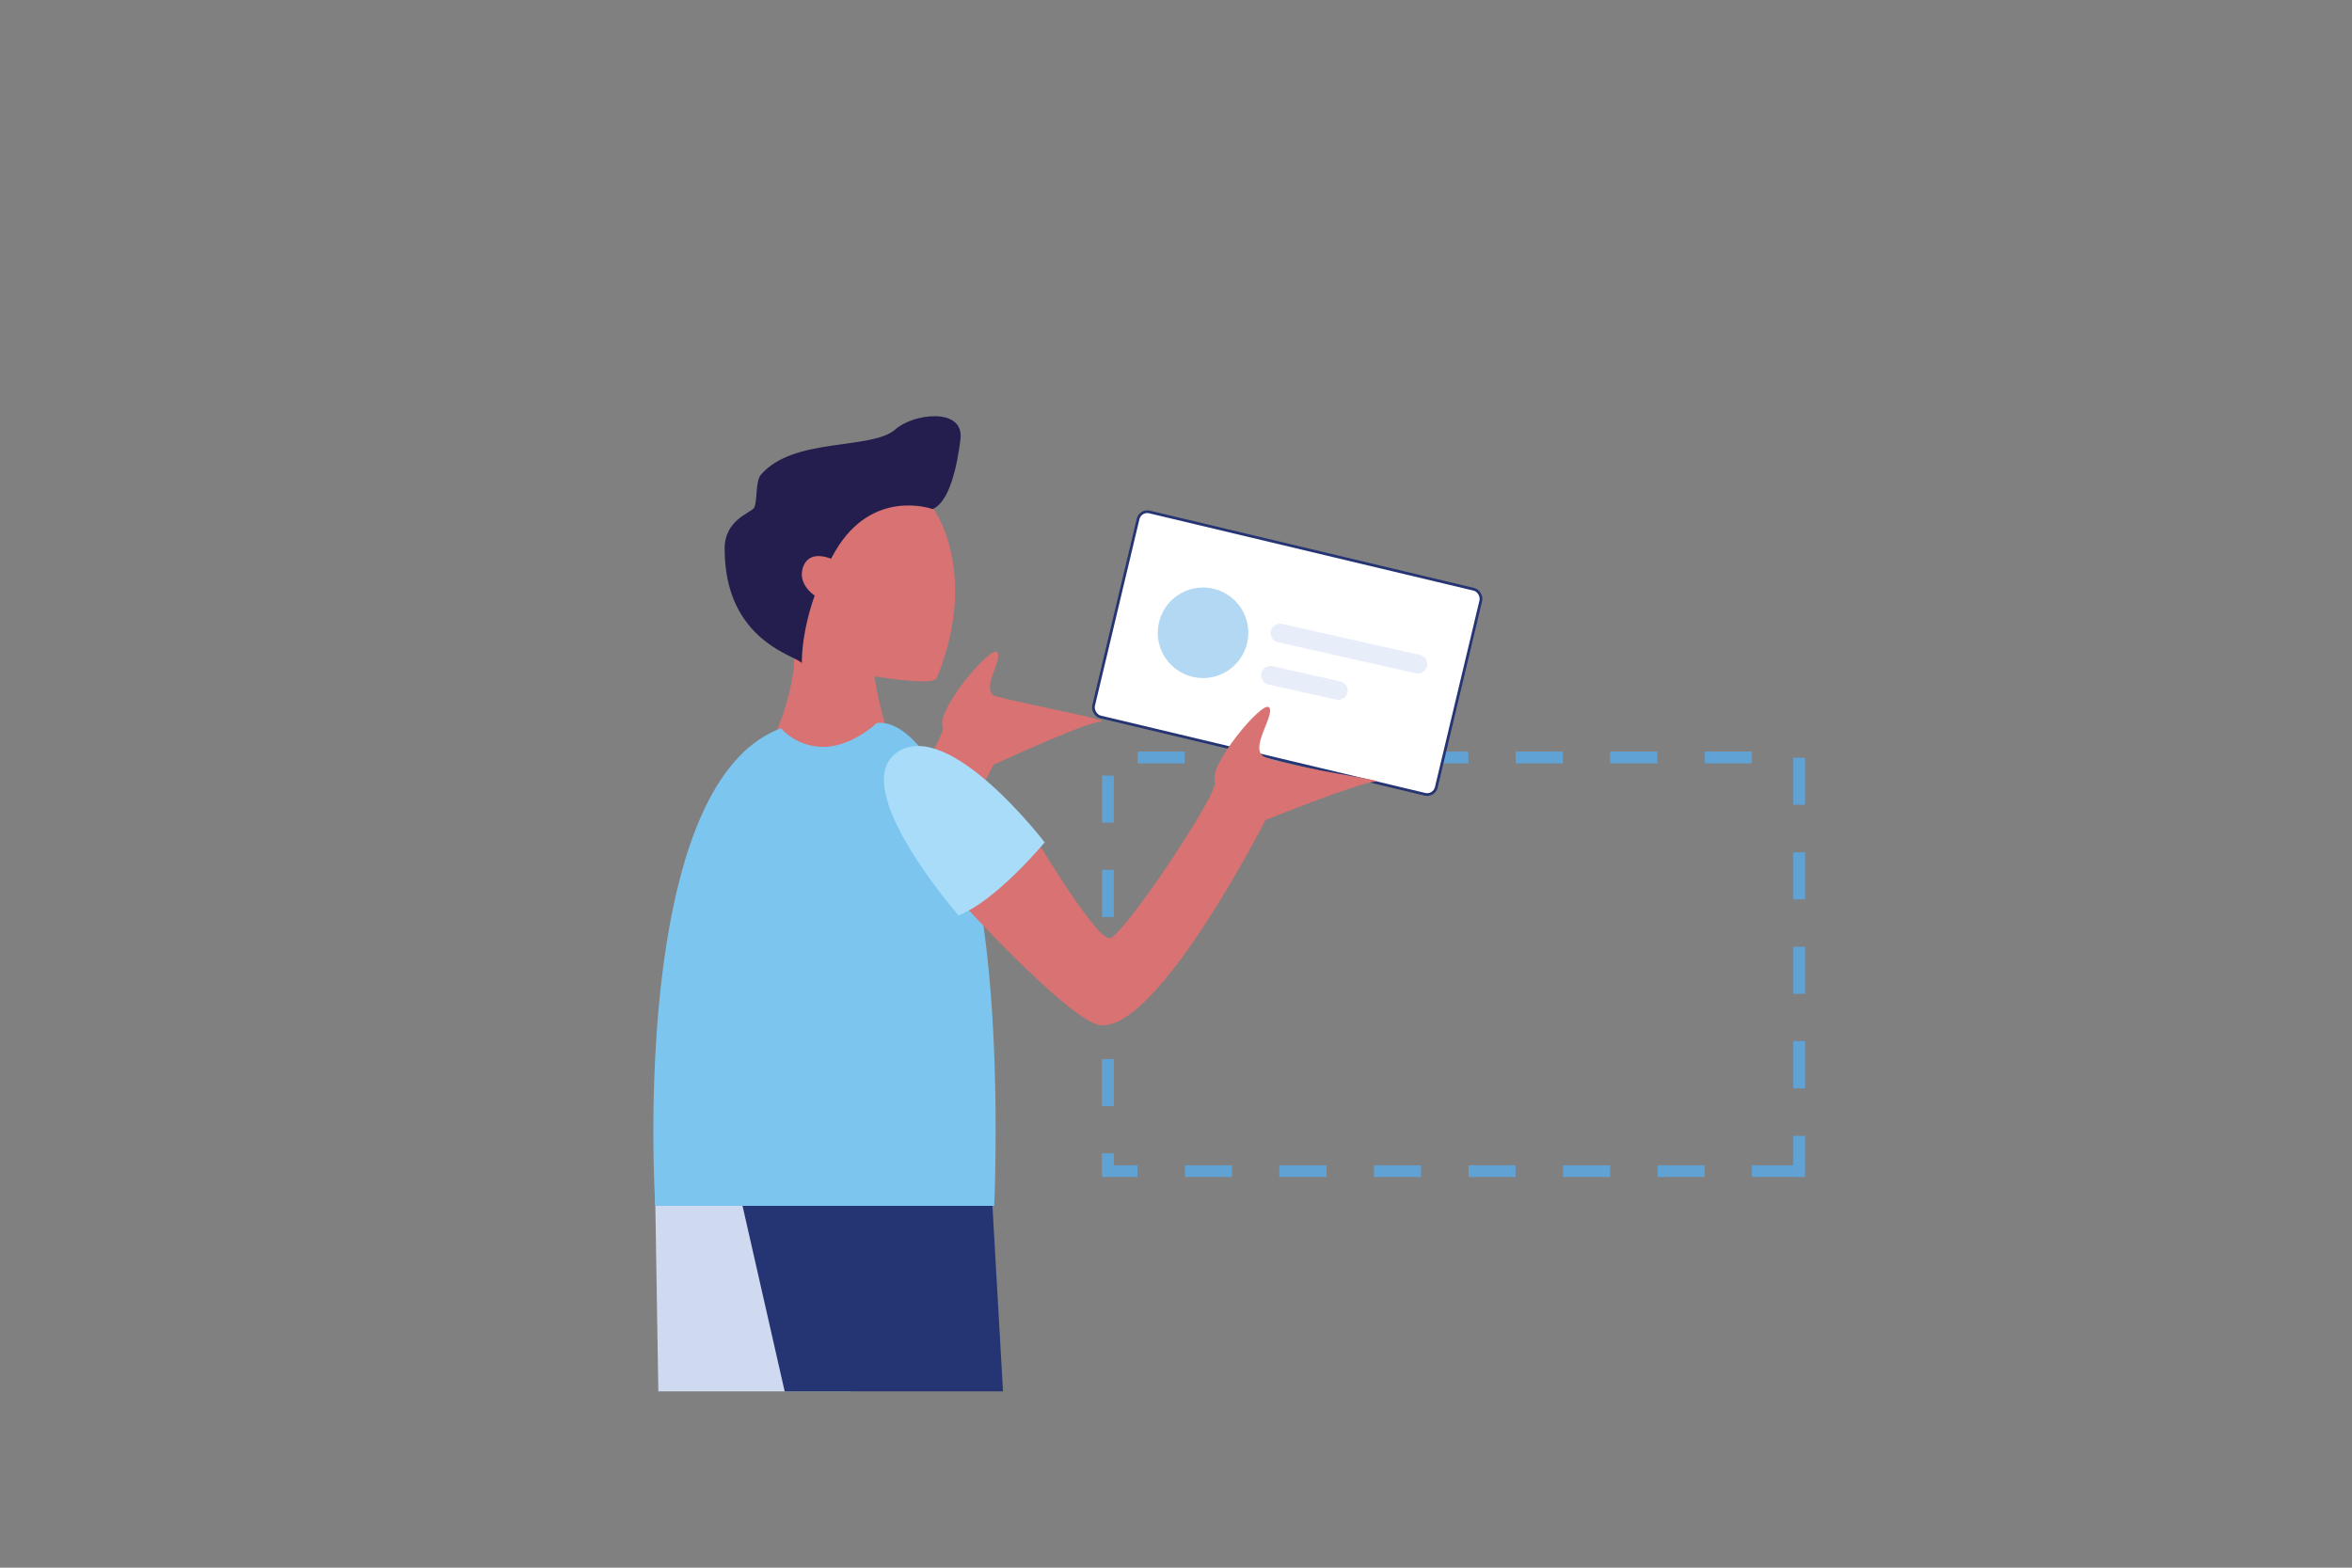 <svg id="Capa_1" data-name="Capa 1" xmlns="http://www.w3.org/2000/svg" xmlns:xlink="http://www.w3.org/1999/xlink" viewBox="0 0 450 300"><rect x="0" y="0" width="450" height="300" fill="#808080" stroke="none"/><defs><style>.cls-1{fill:none;}.cls-2{clip-path:url(#clip-path);}.cls-3{fill:#61a2d5;}.cls-4{fill:#fff;stroke:#253472;stroke-miterlimit:10;stroke-width:0.52px;}.cls-5{fill:#b2d8f3;}.cls-6{fill:#e7edf9;}.cls-7{fill:#d87273;}.cls-8{fill:#cfdaf1;}.cls-9{fill:#253472;}.cls-10{fill:#7cc5ee;}.cls-11{fill:#a8dcf8;}.cls-12{fill:#241e4e;}</style><clipPath id="clip-path"><rect class="cls-1" x="90.84" y="33.74" width="268.31" height="232.52"/></clipPath></defs><title>paso2</title><g class="cls-2"><path class="cls-3" d="M345.36,225.23H335.18V223h7.92v-5.65h2.26Zm-19.22,0h-9V223h9Zm-18.09,0h-9V223h9Zm-18.08,0h-9V223h9Zm-18.09,0h-9V223h9Zm-18.08,0h-9.05V223h9.05Zm-18.09,0h-9V223h9Zm-18.08,0h-6.79v-4.52h2.26V223h4.53Zm-4.53-13.56h-2.26v-9h2.26Zm132.26-3.39H343.1v-9.05h2.26ZM213.1,193.58h-2.26v-9h2.26Zm132.26-3.39H343.1v-9h2.26ZM213.1,175.5h-2.26v-9.05h2.26Zm132.26-3.4H343.1v-9h2.26ZM213.1,157.41h-2.26v-9h2.26ZM345.36,154H343.1v-9h2.26Zm-10.18-7.91h-9v-2.26h9Zm-18.08,0h-9.05v-2.26h9.05Zm-18.09,0h-9v-2.26h9Zm-18.08,0h-9.05v-2.26h9.05Zm-18.09,0h-9v-2.26h9Zm-18.09,0h-9v-2.26h9Zm-18.08,0h-9v-2.26h9Z"/><g id="man"><rect class="cls-4" x="212.58" y="104.81" width="67.41" height="40.33" rx="1.8" transform="translate(35.69 -53.7) rotate(13.41)"/><circle class="cls-5" cx="229.01" cy="120.97" r="8.64" transform="matrix(0.29, -0.96, 0.96, 0.29, 47.63, 305.86)"/><path class="cls-6" d="M270.89,128.84l-26.37-5.93a1.79,1.79,0,0,1-1.36-2.15h0a1.81,1.81,0,0,1,2.15-1.36l26.37,5.93a1.8,1.8,0,0,1,1.36,2.15h0A1.8,1.8,0,0,1,270.89,128.84Z"/><path class="cls-6" d="M255.65,133.88,242.71,131a1.79,1.79,0,0,1-1.36-2.15h0a1.79,1.79,0,0,1,2.15-1.36l12.94,2.91a1.8,1.8,0,0,1,1.36,2.15h0A1.8,1.8,0,0,1,255.65,133.88Z"/><path class="cls-7" d="M178.64,97.44s8.81,12.16.59,32.33c-.64,1.57-11.95-.36-11.95-.36a80.1,80.1,0,0,0,2.2,9.66c.47,1.39,1.65,5.16,1.27,6.49-1.44,5-28.12,6.71-23.4-3a45.83,45.83,0,0,0,4.55-14.94S152.36,84.31,178.64,97.44Z"/><polygon class="cls-8" points="125.36 229.16 128.4 417.58 144.01 417.27 164.96 248.75 162.2 207.65 125.36 229.16"/><polygon class="cls-9" points="141.82 229.68 184.5 417.62 200.51 417.62 189.79 229.16 141.82 229.68"/><path class="cls-7" d="M158.15,187.86c11.18.72,31.91-41.49,31.91-41.49s17.48-8.11,20.44-8.25-13.72-3.24-19.76-4.82c-3.56-.93,1.24-7,.06-8.48S179,136,180.41,139c1,2-18.87,32.57-21.25,32.57Z"/><path class="cls-10" d="M167.67,138.4s8.73-2.58,16.74,21.63,5.8,70.73,5.8,70.73H125.38s-5.3-80.54,24.05-91.38a11,11,0,0,0,8.57,3.53C163.39,142.61,167.67,138.4,167.67,138.4Z"/><path class="cls-7" d="M196.77,158.17l-16.4,10.6s24.13,27,30.3,27.43c11.17.72,31.44-39.27,31.44-39.27s18-7.21,21-7.35-14.53-2.31-21-4.67c-3.45-1.28,1.9-8,.72-9.53s-11.76,11.22-10.38,14.17c.95,2-17.8,30-20.18,30C209.34,179.52,196.77,158.17,196.77,158.17Z"/><path class="cls-11" d="M183.39,175.17s-21.58-24.62-11.67-31.25,28.15,17.28,28.15,17.28S190.64,172.37,183.39,175.17Z"/><path class="cls-12" d="M183.76,84.11c-.59,4.73-2,11.92-5.33,13.31,0,0,0,0,0,0-.45-.16-11.57-3.94-18.59,8-6.77,11.51-6.43,21.51-6.43,21.51-.66-1.4-14.77-3.93-14.77-21.94,0-5.51,4.94-6.81,5.61-7.78s.27-5.1,1.28-6.3c6.17-7.34,21.26-4.72,25.79-8.75C174.6,79.17,184.56,77.81,183.76,84.11Z"/><path class="cls-7" d="M159.66,107.79a1.18,1.18,0,0,0-.73-.89c-1.34-.52-4.44-1.31-5.36,1.89-1,3.5,3,6.35,5.92,6.55A1.16,1.16,0,0,0,160.7,114Z"/></g></g></svg>